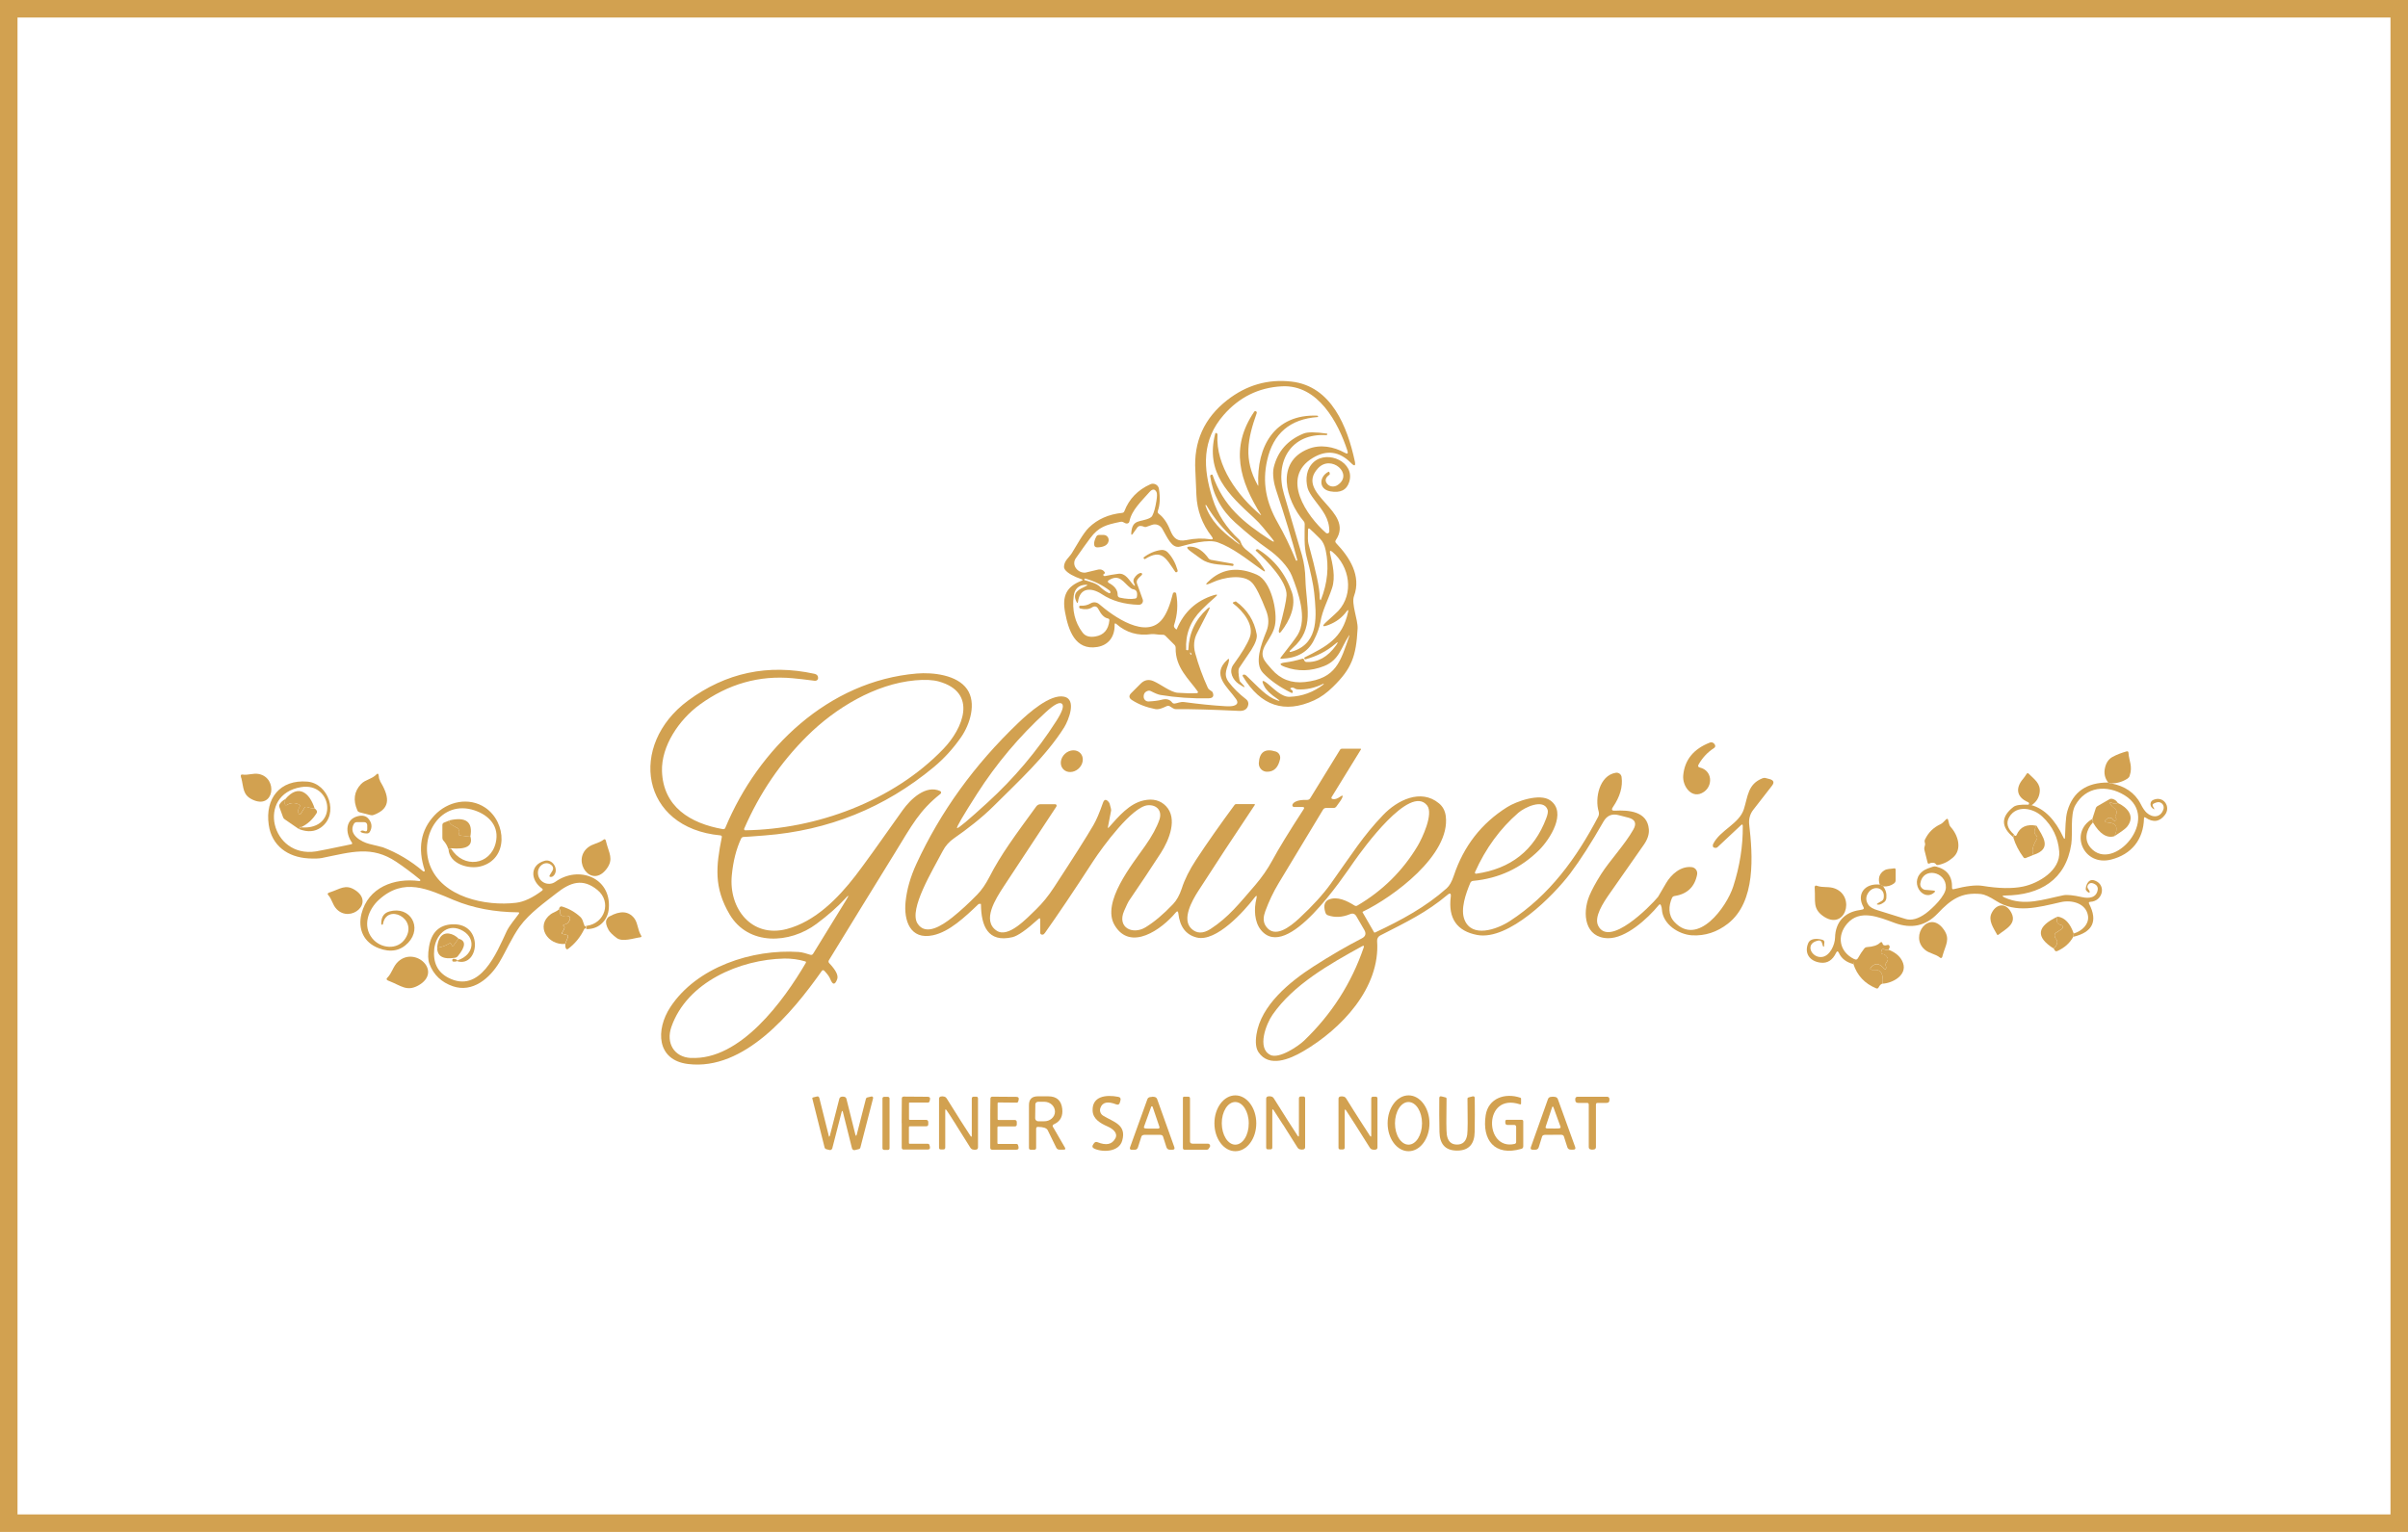 <?xml version="1.0" encoding="UTF-8"?> <svg xmlns="http://www.w3.org/2000/svg" id="uuid-adb42413-313b-4353-b983-bebbb44da6f1" width="275" height="175" viewBox="0 0 275 175"><defs><style>.uuid-c5284798-68fc-4fa5-bf43-d8c8780db8d0{fill:#d2a150;}</style></defs><g id="uuid-58eb3c63-4231-468a-9e52-63d99f0c9491"><path class="uuid-c5284798-68fc-4fa5-bf43-d8c8780db8d0" d="M273,2v171H2V2h271M275,0H0v175h275V0h0Z"></path><path class="uuid-c5284798-68fc-4fa5-bf43-d8c8780db8d0" d="M35.93,92.36c-.28,0-.56-.06-.86-.17-.12-.04-.25,0-.31.1l-.41.66c-.08.13-.15.13-.23,0-.14-.22-.1-.49.1-.79.08-.12.05-.2-.07-.26-.49-.23-.94-.22-1.36.04-.15.09-.23.05-.27-.12-.02-.13,0-.31.07-.54,1.53-1.81,2.79-.65,3.34,1.07Z"></path><path class="uuid-c5284798-68fc-4fa5-bf43-d8c8780db8d0" d="M32.6,91.28c-.07.23-.09.41-.07.54.03.17.12.21.27.12.42-.25.87-.27,1.36-.04.12.06.15.14.07.26-.21.3-.24.57-.1.79.08.13.15.13.23,0l.41-.66c.06-.11.19-.15.31-.1.29.11.58.17.86.17.09.06.15.13.2.2.08.12.09.24,0,.36-.44.7-1.02,1.23-1.75,1.58-.04-.1-.1-.08-.17.09-.07.03-.1.06-.1.11l-1.61-1.11c-.08-.05-.15-.14-.18-.23l-.42-1.16c-.05-.12-.03-.24.04-.35.16-.25.37-.43.63-.56Z"></path><path class="uuid-c5284798-68fc-4fa5-bf43-d8c8780db8d0" d="M151.17,78.09c-1,.5-1.99.72-2.97.66-.12,0-.24-.04-.34-.11-.12-.08-.24-.11-.35-.08-.2.05-.21.12-.03.23.09.05.14.12.15.21.02.16-.04.2-.19.13-1.31-.65-2.38-1.4-3.19-2.25-1.05-1.09-.22-3.28.38-4.77.3-.75.29-1.53-.03-2.35-.63-1.62-1.15-2.68-1.58-3.16-.97-1.1-3.36-.63-4.53-.08-.9.41-.97.3-.22-.34,1.47-1.25,3.23-1.43,5.27-.53,1.63.71,2.39,4.22,2.06,5.8-.15.73-.5,1.23-1.03,2.11-.82,1.38-.2,1.9.67,2.9.99,1.14,2.25,1.62,3.8,1.45,3.57-.4,4.05-2.35,5.06-5.28.04-.11.02-.11-.04-.02-.89,1.3-1.09,2.79-2.85,3.48-1.52.6-3.01.63-4.46.1-.7-.26-.68-.43.06-.52.57-.07,1.21-.21,1.92-.42.09-.03.15,0,.19.1l.04.1c.04.11.12.16.23.17,1.32.06,2.45-.58,3.4-1.91.28-.4.23-.44-.14-.12-.94.8-2.06,1.37-3.37,1.73-.05.01-.08,0-.09-.05l-.04-.1s0-.05.02-.06c2.54-1.28,4.31-2.16,4.98-5.18.06-.29,0-.31-.17-.08-.52.71-1.2,1.21-2.03,1.53-.76.29-.83.16-.23-.38.74-.66,1.18-1.07,1.32-1.22,1.81-1.98,1.3-5.08-.67-6.73-.25-.21-.34-.15-.27.17.28,1.21.65,2.69.22,3.97-.48,1.45-1.08,2.44-1.33,3.88-.11.62-.36,1.32-.76,2.1-.66,1.31-1.89,2.01-3.66,2.08-.16,0-.19-.05-.09-.17,1.03-1.3,1.67-2.16,1.92-2.56,1.13-1.86.07-4.89-.67-6.75-.43-1.07-1.62-2.29-2.77-3.08-1.08-.75-2.31-1.75-3.69-2.99-1.6-1.44-2.55-3.2-2.86-5.27-.02-.12.03-.19.15-.21h.1s.01,0,.02.04c1.23,3.56,3.5,5.41,6.61,7.43.46.3.52.24.17-.19-.78-.95-1.28-1.64-2.05-2.34-2.9-2.66-5.58-5.17-4.43-9.62.02-.08.07-.1.15-.07.03.02.06.05.09.09.02.03.03.08.02.12-.22,3.53,2.33,6.99,4.94,9.16,0,0,.02,0,.02,0,.97-1.33.99-1.33.04,0,0,0,0,0-.01,0-2.47-3.93-3.59-7.7-.79-11.82.04-.05.1-.07.16-.05.06.02.1.05.11.09l.02.1c-1.06,3-1.53,5.3.1,8.26.05.1.08.09.07-.02-.21-4.39,1.86-8.12,6.74-7.92,0,0,.01,0,.02,0l.06.08c.04.05.03.08-.04.08-3.16.23-5.09,1.88-5.77,4.95-.57,2.52-.12,4.79,1.21,7.12.72,1.26,1.42,2.69,2.08,4.3.02.04.05.06.1.04h0s.07-.05.05-.1c-.58-2.22-1.39-4.89-2.43-8.01-.22-.65-.44-1.76-.26-2.53.44-1.84,1.57-3.13,3.4-3.88.45-.19,1.35-.19,2.67,0,.05,0,.07.03.04.08l-.05.1h0c-4.14-.28-5.97,3.09-4.89,6.72,1.09,3.68,1.78,6.02,2.06,7.01.24.86.37,1.76.39,2.72.08,3.08,1.11,5.65-1.47,7.88-.51.44-.45.55.19.31,2.83-1.02,2.55-4.04,2.28-6.66-.09-.88-.38-2.26-.87-4.12-.31-1.19-.21-2.46-.21-3.71,0-.12-.04-.23-.12-.32-2.08-2.48-3.23-6.74.51-8.25,1.38-.56,2.93-.27,4.18.43.31.18.42.09.3-.25-1.04-3.18-3.34-7.56-7.48-7.34-2.65.14-4.87,1.24-6.65,3.28-2.49,2.86-2.38,6.02-1.26,9.56.57,1.78,1.58,3.34,3.03,4.67.09.08.16.19.19.31.12.37.38.7.8,1,.65.48,1.25,1.13,1.79,1.95.28.42.21.49-.2.19-1.76-1.27-3.31-2.51-5.01-3.13-1.11-.4-3.17.17-4.32.48-.96.26-1.47-1.1-2.04-2.06-.24-.4-.73-.58-1.17-.42l-.65.23c-.07.02-.14.02-.2,0-.18-.08-.34-.11-.48-.11-.14,0-.25.07-.34.18l-.5.7c-.14.2-.2.18-.19-.06.11-1.66,1.06-1.2,2.13-1.73.12-.06.22-.15.28-.27.19-.36.34-.92.46-1.66.09-.53.09-.87.02-1.02-.2-.39-.47-.39-.81-.01-.9,1.03-2.03,2.05-2.29,3.35-.03.14-.11.22-.25.24-.11.02-.24-.02-.38-.11-.12-.08-.25-.11-.39-.08-1.66.34-2.49.57-3.46,1.87-.38.51-.93,1.27-1.64,2.29-.55.79.24,1.73,1.1,1.64.03,0,.5-.11,1.39-.33.37-.09.64.02.82.31.02.04.02.08-.01.11-.05.05-.08.07-.09.07-.07.03-.1.1-.06.16.04.06.13.1.21.07.43-.09.92-.18,1.46-.25.88-.13,1.27.76,1.73,1.24.21.22.25.19.13-.09-.06-.15-.1-.25-.1-.3,0-.12.01-.23.06-.31.23-.38.49-.6.78-.64.08,0,.14.04.15.12,0,.04-.01.09-.04.12-.26.22-.43.41-.52.57-.06.12-.07.25-.03.38l.66,1.84c.08.24-.04.5-.28.58-.05.02-.11.03-.17.03-1.66-.05-3.07-.45-4.23-1.22-1.16-.76-2.48-.8-2.71.86-.03.2-.08.21-.17.03-.55-1.09.3-1.43,1.08-1.81.22-.11.21-.16-.04-.15-.78.03-1.26.46-1.36,1.26-.21,1.64.13,3.04,1.01,4.2.31.41.79.56,1.45.45.97-.16,1.5-.77,1.61-1.83.01-.13-.04-.2-.17-.23-.4-.08-.75-.42-1.07-1.04-.18-.36-.43-.43-.77-.21-.33.21-.76.25-1.29.12-.09-.02-.14-.08-.15-.16-.01-.12.04-.18.17-.17.4.03.79-.06,1.15-.27.31-.18.69-.14.96.09,1.58,1.36,5.4,4.14,7.25,1.67.47-.62.85-1.57,1.17-2.86.02-.09.08-.14.18-.15.04,0,.08,0,.11.02.05.02.08.06.09.11.23,1.24.15,2.44-.24,3.6-.04.12,0,.25.08.34l.15.15s.05.02.07,0c0,0,0,0,.01-.02.82-1.97,2.23-3.26,4.22-3.88.45-.14.5-.05.14.25-.5.43-1.01.9-1.53,1.43-1.28,1.27-1.86,2.79-1.76,4.56,0,.01,0,.02.02.02l.12.03c.07.01.11-.02.11-.09.08-1.86.8-3.41,2.15-4.63.3-.27.37-.23.19.14-.09.18-.54,1.05-1.34,2.61-.37.71-.44,1.49-.21,2.32.37,1.35.85,2.66,1.43,3.93.05.11.13.2.24.27.19.12.29.2.31.24.19.46.04.69-.46.7-1.88.04-3.71-.09-5.48-.38-.26-.04-.63-.19-1.11-.44-.12-.06-.25-.07-.38-.02-.31.11-.46.34-.44.7.02.29.27.52.57.5.59-.03,1.09-.09,1.5-.2.52-.14.91-.03,1.17.31.07.1.17.14.29.13.29-.03.68-.23,1.09-.17,1.71.23,3.27.39,4.68.47.45.03.77.01.98-.05.44-.13.53-.39.27-.76-.96-1.39-2.92-2.77-.96-4.53.13-.12.18-.07.15.13-.09.77-.76,1.5-.02,2.47.5.66,1.16,1.32,1.99,1.96.19.15.28.39.23.63-.1.48-.44.71-1.03.69-3.12-.15-5.53-.22-7.22-.2-.12,0-.24-.03-.34-.1l-.37-.23c-.11-.07-.22-.07-.34-.02-.42.19-.9.43-1.33.34-1.01-.2-1.9-.54-2.65-1.03-.36-.23-.38-.5-.08-.8l1.08-1.08c.42-.42.91-.52,1.46-.28.82.35,1.97,1.28,2.78,1.33.88.06,1.61.08,2.19.04.06,0,.11-.06.11-.12,0-.02,0-.04-.02-.06-.99-1.4-2.58-2.74-2.53-4.98,0-.15-.05-.27-.15-.37l-1.01-1.01c-.1-.1-.21-.14-.35-.13-.45.03-.9-.12-1.27-.07-1.53.22-2.86-.17-3.98-1.15-.15-.13-.22-.1-.21.1.02,1.34-.69,2.31-1.99,2.52-2.53.41-3.29-1.93-3.67-3.97-.34-1.82.13-2.93,1.89-3.6.16-.06.16-.12,0-.17-.94-.33-1.56-.68-1.88-1.07-.08-.1-.13-.23-.13-.36,0-.67.63-1.12.88-1.53.56-.9,1.31-2.31,1.97-2.95.98-.95,2.24-1.51,3.78-1.67.13-.01.23-.08.27-.21.54-1.39,1.52-2.41,2.96-3.06.35-.16.77,0,.93.35.03.06.04.12.05.18.16.98.12,1.82-.12,2.5-.05.14-.01.26.1.34.52.38.96,1.01,1.31,1.88.37.92.82,1.33,1.83,1.13.97-.2,1.88-.23,2.71-.1.34.06.41-.05.19-.33-1.08-1.39-1.67-2.97-1.74-4.72-.07-1.71-.11-2.63-.12-2.76-.21-3.33,1-6.02,3.63-8.08,2.2-1.72,4.65-2.43,7.35-2.12,4.57.52,6.38,5.16,7.23,9.1.11.54-.02.61-.41.22-1.34-1.36-2.8-1.56-4.39-.6-3.75,2.26-.66,6.67,1.51,8.57.1.08.25.07.33-.03.03-.04.05-.09.05-.14.01-1.47-.76-2.38-1.66-3.56-.46-.6-.73-1.07-.82-1.4-.27-1.04-.14-2.23.71-2.98,1.59-1.4,4.75.03,4.04,2.29-.29.92-1.01,1.28-2.16,1.07-1.38-.25-1.26-1.7-.22-2.23.06-.03.1-.01.12.05l.04.13c.02.06,0,.12-.04.15-.48.35-.55.7-.23,1.07.28.32.79.37,1.18.1,1.85-1.25-.75-3.53-2.25-1.91-2.73,2.95,4.27,4.87,2.03,8.21-.08.12-.07.23.03.34,1.56,1.63,2.9,3.75,2.05,6.05-.33.89.46,2.69.41,3.72-.17,3.19-.69,4.57-2.8,6.64-.71.7-1.43,1.22-2.16,1.55-3.38,1.55-6.09.65-8.13-2.71-.09-.14-.05-.22.12-.23.08,0,.16.03.25.11,1.47,1.4,2.31,2.39,3.48,2.81.4.14.42.09.07-.15-.76-.51-1.25-.98-1.48-1.42-.37-.71-.25-.81.38-.31.73.6,1.61,1.54,2.51,1.5,1.43-.05,2.72-.53,3.88-1.42.02-.02.02-.05,0-.06-.01-.01-.03-.01-.04,0ZM140.93,61.75c.91.67.92.62.05-.15-1.26-1.11-2.33-2.4-3.21-3.88-.02-.02-.03-.03-.05-.03,0,0-.02,0-.03,0-.03.02-.03.05-.01.1.58,1.69,1.86,2.91,3.26,3.95ZM150.7,68.17c0,.12.02.24.07.36.01.02.04.03.06.02,0,0,.02-.01.02-.02.76-1.93.94-3.81.55-5.65-.12-.59-.34-1.04-.65-1.34-.57-.57-.95-.94-1.15-1.11-.14-.12-.21-.09-.22.1-.03.81-.02,1.34.05,1.58.86,3.13,1.29,5.15,1.28,6.07ZM129.12,67.18c-.83-.62-1.25-1.7-2.52-.88-.08.05-.1.15-.05.22.02.02.04.04.06.06.7.37,1.04.83,1.03,1.39,0,.15.1.27.24.3.73.16,1.32.19,1.75.11.12-.02.2-.09.21-.22.08-.49-.05-.77-.38-.83-.13-.02-.25-.08-.35-.15ZM125.65,67.06c.36.33.7.57,1,.7.04.02.09.01.13-.01.02-.01.03-.05.03-.11,0-.06-.03-.12-.08-.17-.82-.63-1.76-1.09-2.8-1.38-.01,0-.02,0-.02,0l-.08.08s-.03.07.02.09c.65.22,1.28.31,1.8.79ZM135.98,74.56s-.06-.04-.07.01c-.01.04,0,.1.04.17.03.05.06.06.11.03.04-.03.01-.1-.08-.21Z"></path><path class="uuid-c5284798-68fc-4fa5-bf43-d8c8780db8d0" d="M125.5,61.11h.54c.32,0,.57.26.57.57,0,.03,0,.06,0,.09-.07.46-.48.72-1.23.76-.29.02-.43-.12-.43-.4,0-.24.08-.51.25-.83.06-.12.18-.19.31-.19Z"></path><path class="uuid-c5284798-68fc-4fa5-bf43-d8c8780db8d0" d="M138.22,63.94l2.59.46s.07.05.07.09c0,0,0,0,0,0l-.02.1s-.05.07-.1.06c-1.07-.17-2.28-.09-3.25-.59-.23-.12-.75-.49-1.58-1.11-.52-.4-.46-.56.2-.49.68.08,1.31.52,1.89,1.33.05.07.13.12.21.13Z"></path><path class="uuid-c5284798-68fc-4fa5-bf43-d8c8780db8d0" d="M134.21,65.31c-1.07-1.55-1.53-2.64-3.44-1.45-.05.03-.09.02-.12-.03l-.06-.11s0-.02,0-.03c.62-.47,1.28-.76,1.99-.86.29-.04.58.06.78.27.51.53.88,1.21,1.12,2.03.02.08.01.14-.02.18-.03.03-.06.05-.11.06-.06.01-.11,0-.15-.06Z"></path><path class="uuid-c5284798-68fc-4fa5-bf43-d8c8780db8d0" d="M146.93,68.05c.1-1.63-2.29-4.04-3.44-5.07-.1-.09-.11-.16-.03-.2.01,0,.04-.02.1-.04.03-.01.06-.01.09,0,1.86,1.16,3.15,2.79,3.88,4.89.55,1.57-.27,3.31-1.22,4.52-.17.22-.26.19-.27-.08,0-.02.02-.1.05-.23.52-1.91.8-3.18.84-3.82Z"></path><path class="uuid-c5284798-68fc-4fa5-bf43-d8c8780db8d0" d="M141.46,77.12c.06.45.11.69.14.72.76.77.71.86-.16.27-.59-.4-1.18-1.37-.58-2.19.96-1.31,1.58-2.34,1.86-3.08.54-1.43-.73-3.01-1.87-3.88-.09-.07-.08-.13.02-.17l.23-.08s.03,0,.05,0c1.31.95,2.1,2.21,2.37,3.76.07.4-.13.99-.61,1.76-.08.13-.54.82-1.38,2.05-.1.15-.12.42-.06.83Z"></path><path class="uuid-c5284798-68fc-4fa5-bf43-d8c8780db8d0" d="M96.51,102.67c-.86.93-1.94,1.88-3.25,2.86-3.07,2.3-7.8,2.54-9.94-1.08-1.81-3.07-1.55-5.49-.89-8.8.03-.13-.03-.2-.16-.22-9.11-.85-10.57-10.32-3.69-15.4,4.33-3.19,9.13-4.21,14.42-3.06.29.06.43.22.43.47v.02c0,.17-.14.31-.33.31-.02,0-.03,0-.05,0-1.08-.14-1.92-.24-2.51-.29-3.84-.36-7.38.65-10.64,3.02-2.34,1.71-4.39,4.71-4.3,7.6.14,4.06,3.21,5.96,6.97,6.62.11.02.22-.04.26-.15,3.78-9.08,11.79-16.78,21.87-17.63,1.83-.15,4.62.15,5.75,1.8,1.09,1.57.33,4-.69,5.47-.91,1.31-1.95,2.45-3.13,3.43-5.59,4.64-12.03,7.24-19.32,7.8-1.42.11-2.22.17-2.39.17-.13,0-.24.08-.29.2-.55,1.18-.91,2.59-1.06,4.22-.35,3.76,2.27,7.14,6.27,6.1,3.26-.85,5.88-3.54,7.83-6.06.98-1.27,2.78-3.78,5.41-7.51.91-1.28,2.67-2.95,4.29-2.19.09.04.13.15.09.24-.01.03-.03.05-.05.07-2.42,1.93-3.22,3.51-5.26,6.83-2.52,4.08-5.01,8.13-7.48,12.17-.08.13-.07.25.04.36.75.79,1.05,1.39.9,1.81-.25.69-.51.69-.79,0-.1-.27-.33-.58-.67-.94-.11-.12-.22-.11-.31.02-3.38,4.79-8.86,11.4-15.25,10.62-3.65-.44-3.7-3.95-2.05-6.48,3.02-4.62,9.39-6.67,14.67-6.32.44.03.94.2,1.33.32.14.04.24,0,.32-.12l3.8-6.18c.33-.54.28-.58-.15-.11ZM104.51,77.72c-4.55.41-9.1,3.15-12.34,6.37-3.04,3.02-5.43,6.54-7.18,10.57-.03.07,0,.15.07.18.02,0,.04.01.06.01,8.08-.12,16.87-3.31,22.63-9.31,2.21-2.3,3.97-6.43-.54-7.69-.68-.19-1.58-.23-2.71-.13ZM78.89,120.85c5.66.31,10.62-6.55,13.14-10.86.03-.06.01-.13-.04-.16,0,0-.01,0-.02,0-.77-.23-1.57-.34-2.39-.33-5.08.1-11.13,2.69-12.91,7.82-.63,1.83.3,3.43,2.22,3.54Z"></path><path class="uuid-c5284798-68fc-4fa5-bf43-d8c8780db8d0" d="M111.8,103.23c-1.66,1.59-3.39,3.21-5.24,3.61-2.63.57-3.36-1.7-3.14-3.83.14-1.39.55-2.83,1.23-4.31,2.75-5.97,6.63-11.34,11.65-16.13,1.14-1.09,3.65-3.34,5.24-2.98,1.45.32.49,2.69,0,3.49-2.06,3.28-5.29,6.24-8.06,9-1.32,1.32-3.09,2.69-4.51,3.67-.57.39-1,.88-1.3,1.45-1.16,2.23-3.89,6.65-2.9,8.28.93,1.5,2.82.25,3.99-.68.94-.75,1.88-1.62,2.83-2.59.52-.53.98-1.21,1.4-2.02,1.32-2.59,2.96-4.78,5.35-8.06.12-.17.29-.26.51-.26h1.65c.1,0,.17.08.17.17,0,.03-.01.07-.03.1-2.56,3.88-4.57,6.93-6.02,9.14-.9,1.38-2.53,3.89-.8,5.04,1.33.88,3.42-1.39,4.53-2.46.7-.68,1.38-1.51,2.03-2.51,2.17-3.32,3.67-5.68,4.49-7.09.34-.58.7-1.43,1.09-2.55.14-.4.35-.44.63-.12.06.08.11.14.13.21.12.4.19.71.17.8l-.36,1.87c-.02.13,0,.15.1.05,1.14-1.28,2.35-2.72,3.97-3.08,1.06-.24,1.92-.02,2.56.65,1.35,1.41.38,3.84-.59,5.35-1.1,1.7-2.32,3.54-3.67,5.51-.07.1-.24.47-.52,1.1-.84,1.91.96,2.77,2.43,1.89.97-.59,2.03-1.47,3.16-2.66.41-.43.74-1.03.99-1.78.33-1.04.88-2.13,1.64-3.29,1.3-1.98,2.77-4.06,4.39-6.26.04-.06.1-.09.17-.09h2.11s.04.02.04.05c0,0,0,.02,0,.03-2.38,3.56-4.54,6.85-6.47,9.85-.7,1.09-1.9,3.21-.79,4.29.6.58,1.33.6,2.2.04,2.05-1.33,3.3-2.93,5.09-5,.76-.89,1.41-1.82,1.95-2.81.72-1.34,1.92-3.3,3.59-5.87.11-.17.06-.25-.14-.25h-.96c-.1,0-.19-.09-.19-.19,0-.02,0-.03,0-.05.04-.14.16-.27.36-.37.29-.15.72-.22,1.31-.2.17,0,.29-.06.38-.21l3.39-5.51c.05-.09.13-.13.24-.13h2.12s.04.02.04.05c0,0,0,.02,0,.02l-3.34,5.43c-.08.13-.05.21.1.25.23.06.53-.03.88-.28.26-.19.33-.13.2.16-.06.15-.28.47-.66.98-.08.1-.19.16-.31.16h-.86c-.16,0-.27.07-.35.2-3.37,5.59-5.07,8.41-5.1,8.45-.58.97-1.08,2.02-1.49,3.14-.21.57-.31,1.18.08,1.74.99,1.42,2.73.06,3.78-.91,1.55-1.44,2.75-2.76,3.61-3.96,2.46-3.45,3.69-5.46,5.98-7.85,1.61-1.69,4.31-3.06,6.38-1.34.44.36.7.85.78,1.46.56,4.43-6.02,9.26-9.46,10.91-.05.02-.06.06-.03.1l1.29,2.24c.03.06.08.07.14.04,3.02-1.42,5.78-2.92,8.16-5.04.32-.28.59-.76.82-1.45,1.12-3.36,3.14-5.97,6.08-7.82,1.06-.67,3.72-1.63,4.93-.78,1.95,1.38-.04,4.45-1.26,5.67-2.08,2.07-4.59,3.25-7.56,3.53-.14.01-.25.1-.31.23-.53,1.26-1.14,3.02-.66,4.21.84,2.1,3.65,1.13,5.16.16,4.54-2.94,7.64-7.22,10.1-11.92.1-.19.12-.4.06-.61-.45-1.49.07-4.11,1.95-4.42.32-.05.62.16.67.48,0,0,0,.01,0,.02.15,1.09-.18,2.23-.99,3.42-.2.29-.12.43.23.41,1.62-.09,3.71.09,3.87,2.12.05.56-.14,1.14-.55,1.74-.65.94-1.98,2.84-3.98,5.69-.66.95-1.76,2.6-1.25,3.6,1.26,2.5,5.91-2.19,6.83-3.3.01-.02.32-.54.92-1.57.59-1.01,1.68-1.98,2.94-1.83.38.05.66.4.61.78,0,.01,0,.02,0,.04-.27,1.43-1.13,2.26-2.59,2.48-.14.02-.23.1-.29.23-.38.88-.46,1.93.27,2.72,2.67,2.89,5.98-1.7,6.73-4.04.75-2.32,1.11-4.62,1.09-6.91,0-.19-.07-.22-.21-.09l-2.7,2.53s-.1.06-.16.06c-.22,0-.34-.06-.35-.21,0-.1,0-.18.04-.24.78-1.58,2.98-2.29,3.51-3.99.46-1.47.45-2.85,2.12-3.51.12-.05.25-.06.38-.02l.43.11c.48.13.57.39.26.78l-2.13,2.74c-.36.46-.52,1.05-.46,1.63.41,3.57.79,8.86-2.43,11.37-1.25.97-2.61,1.41-4.09,1.33-1.51-.09-3.35-1.24-3.45-2.97,0-.13-.04-.28-.1-.44-.06-.16-.15-.18-.26-.04-1.29,1.57-3.76,3.81-5.79,3.78-2.62-.04-2.99-2.76-2.13-4.85.28-.67.72-1.49,1.34-2.47.97-1.53,2.72-3.38,3.69-5.11.39-.69.2-1.14-.57-1.34l-1.12-.29c-.76-.2-1.34.05-1.73.74-1.38,2.42-2.64,4.38-3.78,5.9-1.93,2.56-7.05,7.72-10.64,7.05-2.32-.44-3.33-1.9-3.02-4.36.05-.4-.08-.48-.39-.21-2.37,1.99-4.6,3.06-7.67,4.63-.23.12-.37.36-.35.63.38,5.35-4.07,10.05-8.46,12.61-1.51.88-3.87,1.89-5.08.1-.3-.44-.38-1.12-.24-2.03.52-3.34,3.77-6,6.53-7.78,1.99-1.28,3.83-2.34,5.5-3.2.43-.22.53-.54.29-.96l-.91-1.57c-.17-.29-.41-.37-.72-.24-.89.37-1.73.41-2.53.13-.13-.05-.22-.14-.27-.27-.18-.51-.28-1.24.36-1.52.98-.42,2.11.15,2.94.67.12.07.23.08.35,0,2.87-1.69,5.16-3.95,6.86-6.79.52-.87,1.85-3.67,1.09-4.64-1.97-2.48-7.36,5.02-8.29,6.33-1.3,1.84-7.69,11.6-10.69,7.9-.76-.93-.8-2.43-.52-3.56.1-.41.02-.44-.23-.11-1.15,1.5-4.34,5.08-6.58,4.53-1.23-.31-1.93-1.22-2.1-2.75-.03-.27-.13-.31-.31-.09-1.57,1.89-5.16,4.49-6.97,1.43-1.54-2.6,2.03-6.97,3.49-9.06.78-1.11,1.33-2.12,1.63-3,.34-1.01-.31-1.72-1.33-1.64-1.78.15-5.13,4.7-6.23,6.38-2.21,3.41-4.05,6.14-5.52,8.21-.08.11-.16.18-.24.19-.05.01-.1,0-.15-.01-.09-.03-.14-.1-.14-.2v-1.49c0-.19-.07-.22-.21-.09-1.36,1.24-2.35,1.93-2.96,2.08-2.85.67-3.57-1.36-3.6-3.69,0-.16-.06-.18-.17-.07ZM109.31,94.59c.1.08,1.26-.89,3.48-2.92,3.02-2.76,5.64-5.86,7.84-9.3.7-1.09.91-1.75.64-1.98-.27-.23-.88.09-1.84.97-3.02,2.76-5.63,5.86-7.84,9.31-1.62,2.53-2.38,3.84-2.29,3.92ZM176.74,92.5c-.47-1.31-2.62-.27-3.33.34-2.08,1.8-3.74,4.06-4.96,6.79-.03.06,0,.14.06.17.02.01.05.01.07.01,3.95-.56,6.62-2.67,8-6.32.18-.46.23-.8.16-1ZM145.06,120.51c1.01.5,3.23-1.01,3.88-1.64,3.14-3.02,5.4-6.55,6.79-10.61.08-.22.01-.27-.19-.16-3.71,2.04-7.84,4.38-10.22,7.83-.71,1.02-1.8,3.8-.26,4.57Z"></path><path class="uuid-c5284798-68fc-4fa5-bf43-d8c8780db8d0" d="M193.98,87.34c-.1.18-.05.29.15.34,1.44.35,1.49,2.06.48,2.77-1.35.95-2.51-.61-2.38-1.89.17-1.77,1.19-3.01,3.04-3.73.13-.05.27-.04.39.04.11.07.18.16.21.26.04.13,0,.24-.12.32-.74.48-1.33,1.11-1.77,1.89Z"></path><path class="uuid-c5284798-68fc-4fa5-bf43-d8c8780db8d0" d="M145.69,85.85c.36.11.57.48.5.85-.21.99-.71,1.48-1.52,1.46-.51-.01-.92-.44-.91-.95,0,0,0-.02,0-.03.07-1.27.71-1.71,1.93-1.33Z"></path><ellipse class="uuid-c5284798-68fc-4fa5-bf43-d8c8780db8d0" cx="122.4" cy="86.95" rx="1.34" ry="1.15" transform="translate(-26.55 105.8) rotate(-42.6)"></ellipse><path class="uuid-c5284798-68fc-4fa5-bf43-d8c8780db8d0" d="M241.16,89.5c-.09,0-.21-.02-.37-.08-.4-.48-.54-1.04-.4-1.68.13-.61.43-1.04.88-1.28.48-.26,1.01-.46,1.58-.62.15-.04.22.01.23.17.06.95.5,1.51.13,2.62-.04.13-.12.23-.24.31-.53.35-1.14.54-1.82.56Z"></path><path class="uuid-c5284798-68fc-4fa5-bf43-d8c8780db8d0" d="M231.99,92.01c-.09.01-.21,0-.36-.05.05-.03.08-.08.09-.14.01-.08-.03-.15-.1-.18-1.35-.57-1.46-1.63-.59-2.65.15-.18.28-.37.4-.56.08-.13.17-.14.27-.03.65.65,1.35,1.1,1.24,2.09-.07.64-.39,1.14-.96,1.52Z"></path><path class="uuid-c5284798-68fc-4fa5-bf43-d8c8780db8d0" d="M27.55,88.89c-.03-.13-.05-.2-.05-.22-.01-.14.04-.2.17-.19.68.11,1.22-.19,1.89-.06,2.22.44,1.76,4.12-.74,2.92-1.12-.54-.98-1.34-1.26-2.46Z"></path><path class="uuid-c5284798-68fc-4fa5-bf43-d8c8780db8d0" d="M43.39,89.2c.98,1.64,1.42,3.12-.73,3.9-.1.04-.21.05-.32.02l-1.29-.33c-.1-.03-.19-.1-.23-.2-.52-1.17-.39-2.18.42-3.03.5-.52,1.24-.55,1.77-1.11.1-.11.18-.09.22.06.07.23-.01.37.18.68Z"></path><path class="uuid-c5284798-68fc-4fa5-bf43-d8c8780db8d0" d="M34.13,94.7s.02-.08.1-.11c.09,0,.16-.03.23-.07,4.24.28,3.54-5.21-.09-4.6-5.11.85-3.42,8.14,1.72,7.34.44-.07,1.77-.34,4.01-.81.13-.03.16-.1.08-.21-.78-1.14-.73-2.65.68-3,.52-.13.92-.04,1.2.27.41.47.48.98.18,1.51-.07.12-.18.19-.32.19-.26,0-.49-.04-.67-.13-.1-.05-.1-.1-.01-.16.09-.06.21-.05.37.01.22.09.33.02.33-.22v-.45c0-.19-.15-.34-.34-.34h-.85c-.15,0-.27.07-.34.2-.68,1.2.86,2.06,1.74,2.28,1.03.26,1.55.39,1.57.39,1.66.63,3.19,1.54,4.6,2.74.05.04.12.04.16,0,.03-.03.04-.08.02-.12-.82-2.51-.45-4.6,1.12-6.27,1.51-1.61,3.94-2.12,5.79-.88,2.49,1.68,2.67,5.93-.56,6.72-1.32.33-3.51-.27-3.63-1.95.3,0,.4-.04.29-.1,1.42,2.33,4.48,1.92,5.1-.64.45-1.86-.73-3.15-2.42-3.72-3.83-1.27-6.37,2.86-5.1,6.25,1.38,3.68,6.38,4.73,9.85,4.31.9-.11,1.88-.57,2.96-1.38.11-.09.11-.17,0-.25-1.36-.97-1.39-2.71.31-3.17.84-.23,1.59.86,1.11,1.59-.12.17-.25.26-.4.26-.18,0-.22-.07-.13-.22l.31-.51c.11-.18.08-.41-.06-.56-.67-.67-1.59-.03-1.61.77-.02,1.08,1.17,1.66,2,1.07,2.63-1.88,6.36-.51,6.1,3.02-.05.66-.29,1.21-.71,1.65-.47.49-1.07.73-1.81.74-.05-.12-.05-.25,0-.38,2.06-.27,2.87-2.73,1.22-4.09-1.68-1.38-3.1-.89-4.72.4-1.18.94-3.03,2.22-4.16,3.78-.91,1.27-1.56,2.81-2.31,4.06-1.1,1.85-3.07,3.52-5.31,2.76-1.31-.45-2.21-1.3-2.69-2.56-.17-.44-.19-1.08-.05-1.93.27-1.66,1.16-2.53,2.68-2.59,3.59-.15,3.06,4.91.58,4.23l.02-.12c1.95-.64,2.14-2.71.3-3.51-1.61-.7-2.83.73-2.98,2.24-.15,1.54.38,2.62,1.58,3.25,3.67,1.93,5.57-2.9,6.69-5.29.33-.69.98-1.42,1.39-2,.08-.11.05-.17-.09-.17-2.69-.02-5.12-.48-7.31-1.39-2.98-1.24-5.71-2.65-8.58-.04-1.22,1.11-1.89,2.98-.77,4.39.94,1.19,2.91,1.41,3.79.03,1.49-2.31-2.14-4.06-2.56-1.64-.01.05-.07.08-.12.07-.04-.01-.07-.04-.07-.08-.02-.68.21-1.24.93-1.44,2.39-.66,3.79,1.83,2.15,3.57-.88.93-2.01,1.15-3.37.63-1.7-.64-2.41-2.17-1.97-3.93.76-3.01,3.72-4.13,6.61-3.74.06,0,.11-.03.11-.09,0-.03,0-.07-.04-.09-.9-.74-1.8-1.41-2.69-2.01-2.84-1.9-5.11-1.13-8.54-.44-.32.06-.83.08-1.51.04-2.38-.14-4.19-1.46-4.53-3.83-.44-3.02,1.29-5.2,4.41-4.94,2.41.2,3.67,3.72,1.55,5.24-.69.49-1.51.56-2.48.19Z"></path><path class="uuid-c5284798-68fc-4fa5-bf43-d8c8780db8d0" d="M240.79,89.42c.16.06.29.09.37.08,1.46.3,2.63,1.02,3.31,2.34.24.48.47.81.69,1.01.68.61,1.6.56,1.91-.4.11-.33-.07-.69-.4-.79-.03,0-.06-.02-.09-.02-.14-.02-.34.02-.59.14-.17.08-.2.19-.11.35l.09.16c.11.19.08.21-.1.08-.22-.17-.31-.37-.27-.6.03-.19.14-.32.33-.4,1.17-.49,2.01.8,1.32,1.71-.61.81-1.35.91-2.22.32-.12-.08-.18-.05-.18.09-.06,2.43-1.44,4.11-3.74,4.7-3.19.82-4.8-3.1-2.19-4.62.09.11.12.24.09.39-.76.82-1.05,1.98-.25,2.89,2.58,2.94,8.14-3.4,3.86-6.01-2.01-1.22-4.42-1.01-5.63,1.18-.58,1.06-.27,3.24-.44,4.39-.61,4.1-3.58,5.85-7.54,5.89-.39,0-.4.09-.05.24,2.25,1.01,4.38.2,6.69-.27.41-.08,1.12-.01,2.11.21.84.19,1.67.08,1.81-.86.03-.23-.07-.46-.27-.58-.4-.25-.69-.22-.87.1-.06.11-.06.25.02.36.09.13.15.22.16.25.08.21.04.27-.11.19-.06-.03-.12-.08-.17-.13-.09-.1-.14-.17-.13-.21,0-.24.06-.47.19-.7.2-.35.49-.45.87-.3,1.32.51.88,2.35-.53,2.42-.17,0-.22.09-.14.24,1.01,1.97.4,3.23-1.82,3.76l.05-.38c.5-.15.91-.4,1.22-.75.34-.39.48-.81.42-1.26-.21-1.45-1.87-1.87-3.13-1.57-2.58.59-5.1,1.31-7.37-.15-.75-.48-1.33-.74-1.72-.78-2.25-.23-3.44.62-4.95,2.22-1.38,1.45-3.03,1.77-4.91,1.08-1.85-.68-3.97-1.59-5.42.07-1.21,1.39-.93,3.21.79,4.06.04.2.01.39-.08.57-.81-.2-1.36-.62-1.66-1.27-.11-.23-.22-.24-.33,0-.4.83-.99,1.2-1.75,1.11-1.24-.14-1.91-1.06-1.43-2.22.26-.63,1.15-.54,1.67-.38.12.04.2.17.18.29-.03.2-.04.34-.03.44,0,.04-.03.05-.07.03-.03-.01-.05-.04-.07-.07-.05-.15-.08-.26-.1-.34-.07-.23-.22-.33-.46-.27-1.61.35-.69,2.07.51,1.86.87-.15,1.42-1.38,1.44-2.2.04-1.76,1.07-2.91,2.82-3.15.15-.02.27-.05.34-.07.13-.05.16-.14.09-.26-.85-1.51.17-2.76,1.85-2.58.19.03.32.1.39.2.3.38.42.82.37,1.32-.02.22-.11.39-.27.5-.24.17-.44.27-.59.27-.27.01-.3-.05-.08-.18l.42-.25c.11-.07.18-.17.21-.3.06-.35.01-.63-.15-.84-.31-.39-.9-.43-1.33-.09-.05.04-.1.09-.14.13-.43.5-.48,1.01-.14,1.53.18.28.56.5,1.13.66.31.09,1.35.41,3.11.97.69.22,1.48,0,2.36-.65.69-.52,2.25-1.97,2.27-2.94.05-1.83-2.62-2.39-2.92-.48-.06.36.19.69.54.75.02,0,.03,0,.05,0l.91.08c.21.02.24.1.08.23-1.32,1.15-3.05-1.39-1.1-2.58.15-.09.47-.22.97-.38.13-.04.26-.04.39,0,1.23.33,1.82,1.13,1.78,2.41,0,.14.06.2.2.16,1.46-.37,2.54-.49,3.25-.38,1.89.31,3.45.34,4.68.08,1.78-.38,4.27-1.85,4.11-4-.12-1.56-.76-2.9-1.93-3.99-1.05-.99-2.94-1.36-3.78.06-.39.67-.21,1.33.55,1.99-.06.08-.08.19-.07.32-1.44-1.19-1.44-2.35,0-3.47.27-.21.83-.29,1.69-.26.15.05.27.06.36.05,1.48.41,2.7,1.64,3.66,3.69.1.23.17.22.18-.03.06-.95.03-2.16.28-3.01.64-2.17,2.2-3.25,4.68-3.23Z"></path><path class="uuid-c5284798-68fc-4fa5-bf43-d8c8780db8d0" d="M241.83,91.71c-.12.15-.36.14-.72-.02-.2-.09-.24-.05-.12.14.12.19.3.36.52.53.11.08.18.19.21.32.04.16,0,.33-.13.51-.03.05-.04.1,0,.15l.09.15c.05.09.02.19-.06.24-.05.03-.09.04-.12.04-.05,0-.11-.04-.15-.1-.2-.28-.42-.34-.67-.17-.42.28-.38.43.13.47.9.06,1.13.58.67,1.55-.86.27-1.68-.25-2.45-1.55.03-.15,0-.28-.09-.39l.41-1.27c.03-.09.09-.16.17-.21l1.39-.8c.1-.06.21-.07.33-.04.27.07.47.22.61.45Z"></path><path class="uuid-c5284798-68fc-4fa5-bf43-d8c8780db8d0" d="M241.83,91.71c1.11.52,2.08,1.53,1.07,2.76-.18.21-.66.56-1.43,1.05.46-.97.23-1.49-.67-1.55-.51-.03-.55-.19-.13-.47.25-.16.47-.11.67.17.05.06.1.1.15.1.03,0,.07-.01.12-.04.08-.05.11-.16.06-.24l-.09-.15c-.03-.05-.03-.1,0-.15.13-.19.17-.36.13-.51-.03-.13-.11-.24-.21-.32-.22-.16-.39-.34-.52-.53-.12-.18-.08-.23.12-.14.36.16.6.17.72.02Z"></path><path class="uuid-c5284798-68fc-4fa5-bf43-d8c8780db8d0" d="M220.96,98.6c-.21-.07-.41-.06-.61.04-.11.05-.18.02-.21-.09l-.37-1.47c-.03-.13-.02-.27.03-.4.06-.14.07-.29.02-.43-.04-.13-.03-.27.04-.39.38-.77.95-1.33,1.72-1.69.13-.06.24-.14.34-.24l.31-.31c.13-.13.22-.11.26.07l.12.48c.03.11.08.21.16.3.84.91,1.35,2.54.28,3.48-.52.46-1.09.75-1.71.86-.1.02-.18,0-.25-.08-.03-.02-.05-.05-.07-.08-.02-.02-.05-.04-.08-.05Z"></path><path class="uuid-c5284798-68fc-4fa5-bf43-d8c8780db8d0" d="M51.35,93.71c-.1.25.13.51.69.77.17.08.29.18.35.29.08.15.09.3.03.46-.05.13,0,.2.13.22l1.18.14c.28,1.04-.47,1.48-2.24,1.31.1.06,0,.1-.29.1-.1-.35-.29-.68-.57-.99-.08-.09-.11-.19-.11-.3v-1.45c0-.14.06-.24.19-.29l.65-.26Z"></path><path class="uuid-c5284798-68fc-4fa5-bf43-d8c8780db8d0" d="M53.72,95.59l-1.18-.14c-.14-.02-.18-.09-.13-.22.06-.15.05-.31-.03-.46-.06-.11-.17-.21-.35-.29-.56-.26-.79-.51-.69-.77,1.9-.43,2.69.2,2.37,1.87Z"></path><path class="uuid-c5284798-68fc-4fa5-bf43-d8c8780db8d0" d="M232.57,94.32c-.28.5-.3.86-.06,1.08.16.15.19.31.08.5-.46.76-.58,1.35-.37,1.76l-.86.35c-.12.05-.21.02-.28-.08-.52-.7-.91-1.45-1.15-2.24,0-.14.02-.24.07-.32.03.04.06.07.1.09.09.05.16.02.2-.08.4-.92,1.16-1.27,2.27-1.05Z"></path><path class="uuid-c5284798-68fc-4fa5-bf43-d8c8780db8d0" d="M232.22,97.66c-.21-.41-.09-1,.37-1.76.11-.19.09-.36-.08-.5-.24-.22-.23-.58.06-1.08.71,1.22,1.87,2.64-.35,3.34Z"></path><path class="uuid-c5284798-68fc-4fa5-bf43-d8c8780db8d0" d="M34.4,94.5c-.08-.09-.06-.08.07.02-.07.04-.15.06-.23.07.07-.16.13-.19.17-.09Z"></path><path class="uuid-c5284798-68fc-4fa5-bf43-d8c8780db8d0" d="M69.24,96.24c.31,1.21.85,1.89.07,2.97-1.75,2.41-4.06-.83-2.19-2.38.57-.47,1.23-.46,1.81-.91.11-.08.19-.06.25.08,0,.01.03.09.06.23Z"></path><path class="uuid-c5284798-68fc-4fa5-bf43-d8c8780db8d0" d="M215.06,101.26c-.08-.1-.21-.17-.39-.2-.22-.71-.05-1.25.49-1.61.34-.23.73-.17,1.12-.25.14-.03.21.03.21.17v1.17c0,.16-.06.28-.19.38-.35.26-.76.38-1.25.34Z"></path><path class="uuid-c5284798-68fc-4fa5-bf43-d8c8780db8d0" d="M207.25,101.6c0-.15-.01-.24-.01-.25.02-.16.09-.22.23-.17.73.27,1.39.04,2.11.33,2.38.95,1.11,4.95-1.43,3.1-1.14-.84-.81-1.7-.9-3Z"></path><path class="uuid-c5284798-68fc-4fa5-bf43-d8c8780db8d0" d="M37.75,101.91c1.1-.36,1.7-.92,2.76-.26,2.36,1.47-.5,3.84-2.07,2.2-.48-.5-.51-1.11-.97-1.62-.08-.09-.06-.17.06-.24.01,0,.08-.03.21-.08Z"></path><path class="uuid-c5284798-68fc-4fa5-bf43-d8c8780db8d0" d="M228.07,106.76c-.44-.78-1.01-1.62-.64-2.41.44-.98,1.47-1.33,2.15-.29.92,1.42-.47,2.02-1.37,2.73-.04.03-.1.03-.13-.01,0,0,0,0,0,0Z"></path><path class="uuid-c5284798-68fc-4fa5-bf43-d8c8780db8d0" d="M66.97,105.73c-.06.13-.06.26,0,.38-.12-.08-.2-.07-.25.03-.43.9-1.04,1.65-1.83,2.25-.12.09-.21.07-.27-.07-.06-.13-.08-.3-.06-.5l.3-.75c.06-.14.01-.23-.13-.27l-.52-.13s-.05-.05-.04-.08c0,0,0-.01,0-.01.3-.42.38-.68.25-.76-.13-.09-.12-.15.04-.2.24-.07.39-.16.46-.26.39-.58.21-.82-.53-.73-.18.02-.3-.04-.36-.17-.03-.07-.05-.17-.03-.29.02-.21-.03-.3-.15-.29,0-.07.01-.13.04-.18.06-.13.16-.18.3-.14.8.24,1.5.64,2.1,1.2.1.1.18.21.23.34l.23.65c.02.06.06.08.12.04l.12-.06Z"></path><path class="uuid-c5284798-68fc-4fa5-bf43-d8c8780db8d0" d="M64.55,107.83c-2,.19-3.45-2.07-1.65-3.4.25-.19.66-.28.93-.55.12-.02.17.08.15.29-.01.12,0,.22.03.29.06.13.19.19.36.17.75-.09.92.15.53.73-.07.1-.22.19-.46.26-.16.05-.17.12-.04.2.13.08.05.34-.25.76-.02.03,0,.07.02.09,0,0,.01,0,.02,0l.52.13c.15.04.19.13.13.27l-.3.75Z"></path><path class="uuid-c5284798-68fc-4fa5-bf43-d8c8780db8d0" d="M69.6,104.69c1.23-.68,2.17-.62,2.82.19.43.54.38,1.31.8,2,.07.11.04.17-.09.19-.76.1-2.03.57-2.69.09-.48-.36-.8-.67-.94-.93-.27-.49-.35-.86-.25-1.13.08-.19.19-.33.34-.41Z"></path><path class="uuid-c5284798-68fc-4fa5-bf43-d8c8780db8d0" d="M236.82,106.64l-.05.38c-.39.71-.99,1.25-1.81,1.62-.14.06-.25.03-.32-.11l-.1-.17c.25-.22.38-.45.4-.71.01-.14-.03-.26-.12-.36-.11-.12-.17-.27-.18-.43,0-.12.05-.23.15-.29l.69-.46c.11-.08.14-.23.06-.34-.04-.05-.09-.09-.15-.1-.47-.08-.6-.4-.4-.96.82.12,1.43.76,1.83,1.93Z"></path><path class="uuid-c5284798-68fc-4fa5-bf43-d8c8780db8d0" d="M234.54,108.36c-2.1-1.32-1.95-2.54.45-3.65-.2.55-.06.87.4.96.13.03.22.15.19.28-.01.06-.05.12-.1.15l-.69.46c-.1.06-.15.17-.15.29,0,.16.06.3.18.43.09.1.13.22.12.36-.02.26-.16.49-.4.71Z"></path><path class="uuid-c5284798-68fc-4fa5-bf43-d8c8780db8d0" d="M221.87,109.09c-.04.14-.06.21-.06.23-.06.13-.15.16-.25.08-.55-.45-1.2-.45-1.75-.92-1.79-1.55.53-4.66,2.19-2.27.74,1.07.2,1.72-.13,2.89Z"></path><path class="uuid-c5284798-68fc-4fa5-bf43-d8c8780db8d0" d="M52.36,107.23l-.56.77c-.09.13-.16.11-.21-.04-.01-.04-.03-.08-.05-.11-.07-.1-.15-.13-.25-.06-.38.24-.83.4-1.36.48.03-.46.13-.84.31-1.13.5-.84,1.56-.5,2.12.08Z"></path><path class="uuid-c5284798-68fc-4fa5-bf43-d8c8780db8d0" d="M52.36,107.23c.86.22.84.88-.07,1.99-.08.1-.19.17-.32.19-1.36.22-2.04-.16-2.04-1.14.53-.08.99-.24,1.36-.48.1-.06.19-.04.25.06.02.03.03.07.05.11.05.15.11.16.21.04l.56-.77Z"></path><path class="uuid-c5284798-68fc-4fa5-bf43-d8c8780db8d0" d="M215.68,108.49c-.19.02-.37,0-.53-.05-.15-.05-.24,0-.28.15l-.04.18c-.02.09.03.18.12.2,0,0,.01,0,.02,0,.26.04.46.19.59.44.06.12.06.24-.01.35l-.18.29c-.07.11-.06.21,0,.31.05.07.06.14.04.21-.05.17-.13.19-.25.06-.46-.51-.87-.63-1.25-.34-.48.37-.42.54.19.5.71-.04,1.01.48.9,1.57-.16.03-.32.17-.46.44-.06.12-.15.15-.28.1-1.31-.54-2.18-1.47-2.6-2.79.09-.18.12-.37.08-.57.19.13.34.1.44-.08.24-.44.49-.8.72-1.1.08-.1.19-.16.33-.17.68-.04,1.17-.2,1.47-.49.14-.13.24-.11.29.08.06.22.24.27.53.18.15-.05.25,0,.28.16.02.1-.02.22-.13.35Z"></path><path class="uuid-c5284798-68fc-4fa5-bf43-d8c8780db8d0" d="M215.68,108.49c.88.35,1.43.86,1.66,1.54.47,1.38-1.22,2.29-2.34,2.34.11-1.09-.19-1.61-.9-1.57-.6.03-.66-.13-.19-.5.37-.29.79-.18,1.25.34.12.13.2.12.25-.06.02-.07,0-.14-.04-.21-.07-.1-.08-.21,0-.31l.18-.29c.07-.11.07-.23.01-.35-.13-.25-.33-.4-.59-.44-.09-.02-.16-.1-.14-.19,0,0,0,0,0-.01l.04-.18c.04-.15.13-.2.28-.15.16.06.34.07.53.05Z"></path><path class="uuid-c5284798-68fc-4fa5-bf43-d8c8780db8d0" d="M44.52,112.1c-.15-.06-.23-.09-.24-.1-.15-.09-.17-.18-.06-.29.57-.57.65-1.3,1.24-1.85,1.95-1.82,5.16,1.15,2.29,2.73-1.29.7-1.96.01-3.23-.49Z"></path><path class="uuid-c5284798-68fc-4fa5-bf43-d8c8780db8d0" d="M52.23,109.68l-.02.12c-.15.05-.3.07-.43.05-.08,0-.12-.05-.13-.12,0-.04,0-.08.02-.13.02-.05.06-.07.11-.07.14,0,.29.04.45.15Z"></path><path class="uuid-c5284798-68fc-4fa5-bf43-d8c8780db8d0" d="M120.28,128.78l1.34,2.32c.09.16.04.23-.14.23h-.5c-.15,0-.28-.08-.35-.22-.38-.78-.71-1.44-.98-2-.12-.24-.49-.37-1.11-.38-.14,0-.21.07-.21.21v2.19c0,.14-.07.21-.21.21h-.4c-.14,0-.21-.07-.21-.21v-4.88c0-.68.34-1.01,1.01-1.01h1.2c.95,0,1.48.47,1.59,1.41.1.86-.21,1.45-.94,1.78-.16.07-.2.18-.11.34ZM118.24,126.18l-.02,1.56c0,.19.15.35.34.35h.67c.68.02,1.25-.48,1.25-1.09,0,0,0,0,0,0v-.02c0-.61-.54-1.12-1.23-1.12h-.67c-.19-.01-.35.14-.35.33h0Z"></path><path class="uuid-c5284798-68fc-4fa5-bf43-d8c8780db8d0" d="M127.37,130.06c.34-.63-.28-1.11-.89-1.38-.84-.37-1.65-.85-1.7-1.78-.08-1.69,1.54-1.87,2.93-1.6.22.04.31.17.25.4l-.07.25c-.06.22-.19.29-.41.21-.98-.38-1.58-.25-1.81.4-.12.33,0,.7.31.89,1.18.73,2.7,1.01,2.18,2.85-.36,1.29-2.17,1.36-3.16.93-.26-.11-.31-.29-.14-.52l.08-.11c.1-.15.24-.18.4-.12.99.4,1.66.26,2.02-.42Z"></path><path class="uuid-c5284798-68fc-4fa5-bf43-d8c8780db8d0" d="M141.08,131.51c-1.32,0-2.39-1.43-2.39-3.19s1.07-3.19,2.39-3.19c1.32,0,2.39,1.43,2.39,3.19h0c0,1.76-1.07,3.19-2.39,3.19h0ZM141.08,130.76c.85,0,1.54-1.1,1.53-2.44,0-1.35-.7-2.44-1.55-2.43h0c-.85,0-1.54,1.1-1.53,2.44s.7,2.44,1.55,2.43h0Z"></path><path class="uuid-c5284798-68fc-4fa5-bf43-d8c8780db8d0" d="M160.86,131.51c-1.32,0-2.39-1.43-2.39-3.19s1.07-3.19,2.39-3.19c1.32,0,2.39,1.43,2.39,3.19h0c0,1.76-1.07,3.19-2.39,3.19h0ZM160.86,130.76c.85,0,1.54-1.09,1.54-2.44h0c0-1.34-.69-2.43-1.55-2.43-.85,0-1.54,1.09-1.54,2.44h0c0,1.34.69,2.43,1.55,2.43Z"></path><path class="uuid-c5284798-68fc-4fa5-bf43-d8c8780db8d0" d="M172.95,128.51h-.78c-.17,0-.26-.09-.26-.26v-.15c0-.12.06-.18.18-.18h1.68c.13,0,.19.06.19.19v2.83c0,.16-.07.26-.22.3-3.06.89-4.51-1.03-4.07-3.85.31-1.95,2.22-2.58,3.96-1.99.06.02.08.06.08.12v.53c0,.1-.05.13-.14.1-4.2-1.36-4.06,5.31-.61,4.53.13-.03.19-.11.19-.24v-1.72c0-.12-.09-.21-.21-.21Z"></path><path class="uuid-c5284798-68fc-4fa5-bf43-d8c8780db8d0" d="M94.76,129.79l1.09-4.26c.03-.13.12-.21.24-.24.1-.02.21-.03.31,0,.15.03.24.11.27.26l1,4c.06.26.13.26.19,0l1.03-4.02c.02-.08.07-.14.16-.16l.46-.11c.09-.02.18.03.2.12,0,.03,0,.06,0,.08l-1.45,5.63c-.02.09-.08.15-.18.18l-.44.11c-.15.04-.3-.05-.34-.2,0,0,0,0,0,0l-1.03-4.12c-.05-.21-.11-.21-.16,0l-1.06,4.12c-.04.14-.18.23-.33.19l-.35-.09c-.1-.03-.17-.09-.2-.2l-1.4-5.59c-.02-.06,0-.1.07-.12l.45-.11c.15-.04.24.02.28.17l1.09,4.36c.02.09.05.09.07,0Z"></path><rect class="uuid-c5284798-68fc-4fa5-bf43-d8c8780db8d0" x="100.78" y="125.3" width=".81" height="6.06" rx=".18" ry=".18"></rect><path class="uuid-c5284798-68fc-4fa5-bf43-d8c8780db8d0" d="M102.97,128.3c0-.95.01-1.88.02-2.8,0-.16.08-.23.23-.23l2.71.02c.24,0,.33.12.27.36l-.04.14c-.02.11-.09.16-.2.16h-2.06c-.06-.01-.09.01-.09.07v1.78c-.01.09.03.13.12.13h1.84c.15.01.23.09.24.24,0,.03,0,.08,0,.13,0,.05,0,.09,0,.13,0,.15-.08.23-.24.23h-1.84c-.09,0-.13.04-.13.13v1.78c0,.06.03.09.09.09h2.06c.11,0,.18.05.2.16l.04.14c.06.24-.03.36-.27.36h-2.71c-.16,0-.23-.08-.23-.23,0-.92,0-1.85,0-2.8Z"></path><path class="uuid-c5284798-68fc-4fa5-bf43-d8c8780db8d0" d="M109.18,128.49c-.61-.96-.97-1.52-1.08-1.66-.1-.14-.15-.13-.15.05v4.21c0,.15-.08.22-.23.22h-.27c-.14,0-.21-.07-.21-.21v-5.58c0-.14.07-.23.21-.26.13-.03.27-.02.41.02.11.03.21.12.29.26.54.87,1.07,1.72,1.6,2.55.61.96.97,1.52,1.08,1.67.1.14.15.13.15-.05v-4.21c0-.15.08-.22.23-.22h.27c.14,0,.21.07.21.21v5.58c0,.14-.07.23-.21.26-.13.03-.27.02-.41-.02-.11-.03-.21-.12-.29-.26-.54-.87-1.07-1.72-1.6-2.55Z"></path><path class="uuid-c5284798-68fc-4fa5-bf43-d8c8780db8d0" d="M116.12,128.32c0,.05,0,.09,0,.13,0,.15-.08.23-.24.23h-1.84c-.09,0-.13.04-.13.13v1.78c0,.06.03.09.09.09h2.07c.11,0,.18.05.2.16l.04.14c.06.24-.03.36-.27.36h-2.72c-.16,0-.23-.08-.23-.23,0-.92,0-1.85,0-2.8,0-.95,0-1.88.02-2.8,0-.16.08-.23.23-.23l2.72.02c.24,0,.33.12.27.36l-.04.14c-.02.11-.09.16-.2.16l-2.07-.02c-.06,0-.09.03-.09.09v1.78c-.01.09.03.13.12.13h1.84c.15.01.23.09.23.25,0,.03,0,.08,0,.13Z"></path><path class="uuid-c5284798-68fc-4fa5-bf43-d8c8780db8d0" d="M131.58,125.28c.09,0,.19.01.28.03.14.03.24.12.29.25l1.96,5.48c.07.2,0,.3-.21.3h-.29c-.2,0-.34-.1-.4-.29l-.39-1.22c-.04-.12-.14-.18-.32-.19-.06,0-.36,0-.92,0s-.86,0-.91,0c-.17.02-.28.08-.32.2l-.39,1.22c-.06.2-.2.29-.4.29h-.29c-.21,0-.28-.1-.21-.3l1.97-5.47c.05-.14.15-.22.29-.25.09-.02.18-.03.27-.03ZM131.53,128.93c.41,0,.65,0,.72,0,.15-.02.2-.09.16-.2l-.78-2.3s-.03-.05-.07-.05c0,0-.01,0-.02,0,0,0,0,0-.01,0-.03,0-.05.02-.06.05l-.82,2.28c-.04.11.01.18.16.2.07.01.31.02.72.02Z"></path><path class="uuid-c5284798-68fc-4fa5-bf43-d8c8780db8d0" d="M136.17,130.65h1.78c.14,0,.25.11.25.25,0,.05-.01.09-.04.13l-.13.2c-.04.07-.12.11-.2.11h-2.54c-.13,0-.2-.07-.2-.2v-5.7c0-.1.05-.16.15-.16h.46c.13,0,.2.07.2.2v4.9c0,.17.09.26.26.26Z"></path><path class="uuid-c5284798-68fc-4fa5-bf43-d8c8780db8d0" d="M146.53,128.49c-.61-.96-.97-1.52-1.08-1.67-.1-.14-.15-.13-.15.05v4.21c0,.15-.07.22-.22.22h-.27c-.14,0-.21-.07-.21-.21v-5.58c0-.14.07-.23.21-.26.13-.03.27-.02.41.02.11.03.21.12.29.26.54.86,1.07,1.71,1.6,2.54.61.96.97,1.52,1.08,1.67.1.14.15.13.15-.05v-4.21c0-.15.08-.22.23-.22h.27c.14,0,.21.07.21.21v5.58c0,.14-.07.23-.21.26-.13.03-.27.02-.41-.02-.11-.03-.21-.12-.29-.26-.54-.86-1.07-1.71-1.6-2.54Z"></path><path class="uuid-c5284798-68fc-4fa5-bf43-d8c8780db8d0" d="M154.8,128.51c-.61-.96-.97-1.52-1.08-1.67-.1-.14-.15-.12-.15.05v4.2c0,.15-.08.22-.23.22h-.27c-.14,0-.21-.07-.21-.21v-5.58c0-.14.07-.23.21-.26.13-.03.27-.02.41.02.11.03.21.12.29.26.53.87,1.07,1.71,1.6,2.54.61.96.97,1.52,1.08,1.67.1.14.15.13.15-.05v-4.2c0-.15.08-.22.23-.22h.27c.14,0,.21.07.21.21v5.58c0,.14-.07.23-.21.26-.13.03-.27.02-.41-.02-.11-.03-.21-.12-.29-.26-.54-.86-1.07-1.71-1.6-2.54Z"></path><path class="uuid-c5284798-68fc-4fa5-bf43-d8c8780db8d0" d="M166.4,130.75c.66,0,1.05-.38,1.16-1.13.06-.42.07-1.8.03-4.12,0-.06.04-.11.1-.13l.47-.12c.17-.04.26.02.26.2.02,1.26.01,2.55-.01,3.86-.02,1.32-.61,2.13-2.01,2.13s-1.98-.81-2.01-2.13c-.03-1.31-.03-2.6-.02-3.86,0-.18.09-.24.26-.2l.47.12c.06.01.1.07.1.13-.04,2.32-.03,3.7.03,4.12.11.75.5,1.13,1.16,1.13Z"></path><path class="uuid-c5284798-68fc-4fa5-bf43-d8c8780db8d0" d="M177.35,129.64c-.55,0-.86,0-.92,0-.17.01-.28.08-.32.19l-.38,1.22c-.06.2-.2.29-.4.29h-.29c-.21,0-.28-.1-.21-.3l1.95-5.48c.05-.14.15-.22.29-.25.09-.02.18-.03.28-.03.09,0,.17.01.27.03.14.03.24.12.29.25l1.98,5.47c.07.2,0,.3-.21.3h-.29c-.2,0-.34-.09-.4-.29l-.39-1.22c-.04-.12-.14-.18-.32-.19-.05,0-.36,0-.91,0ZM177.36,128.92c.4,0,.64-.01.7-.02.14-.02.19-.09.15-.2l-.81-2.23s-.03-.05-.06-.05h-.02s0,0,0,0c-.03,0-.05.02-.06.05l-.74,2.25c-.04.11.01.17.16.19.07.01.3.01.7,0Z"></path><path class="uuid-c5284798-68fc-4fa5-bf43-d8c8780db8d0" d="M181.85,125.29c.61,0,1.18,0,1.71,0,.13,0,.24.11.24.25v.13c0,.22-.11.32-.33.32h-1.02c-.13,0-.19.07-.19.2v4.84c0,.15-.07.25-.22.28-.06.01-.12.02-.19.02s-.13,0-.19-.02c-.15-.03-.22-.13-.22-.28v-4.84c0-.13-.06-.2-.19-.2h-1.02c-.22,0-.33-.11-.33-.33v-.13c0-.13.11-.24.24-.24.53-.01,1.1-.01,1.71,0Z"></path></g></svg> 